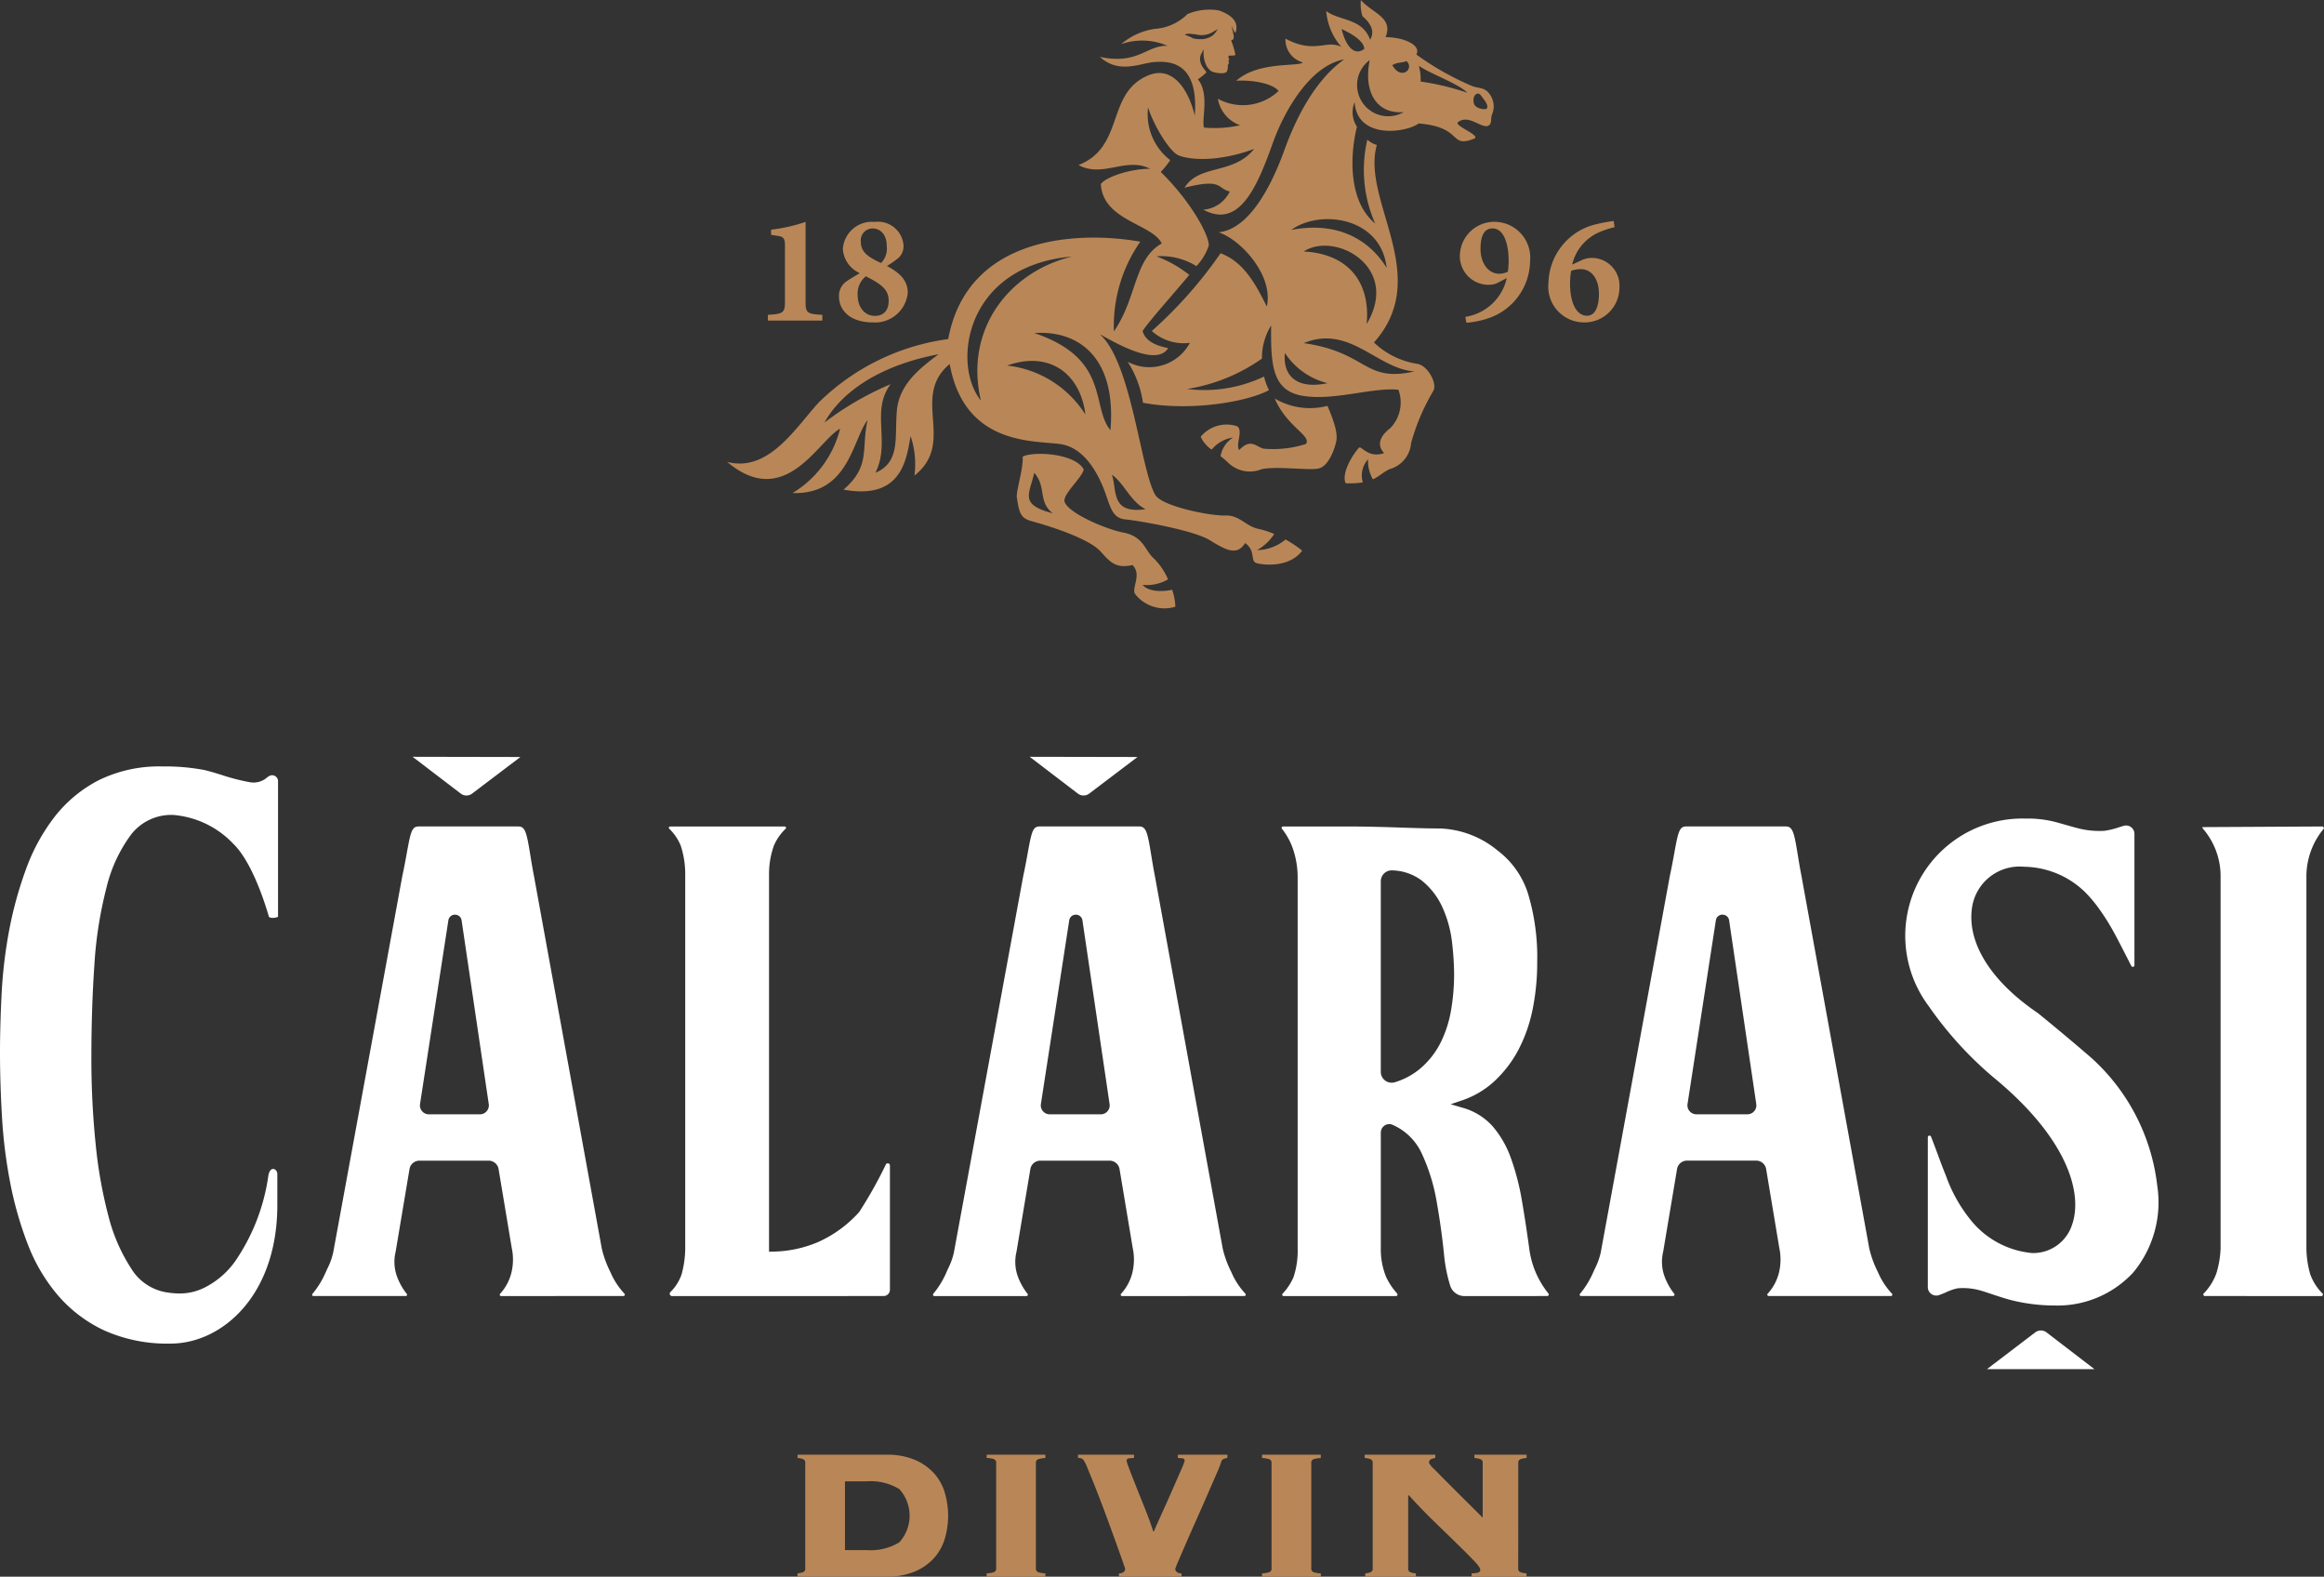 <svg xmlns="http://www.w3.org/2000/svg" width="176.921" height="120.001" viewBox="0 0 176.921 120.001">
  <rect x="0" y="0" width="176.921" height="120.001" fill="#333333" stroke="none"/>
  <g id="Logo-white-small" transform="translate(-475.902 -228.518)">
    <g id="Group_205" data-name="Group 205" transform="translate(475.906 228.517)">
      <path id="Path_52" data-name="Path 52" d="M627.162,351.539l3.688-2.809a.716.716,0,0,1,.839,0l3.66,2.809Zm-138.278-1.947a11.729,11.729,0,0,1-5-.981,10.5,10.5,0,0,1-3.538-2.653,13.269,13.269,0,0,1-2.313-3.886,27.242,27.242,0,0,1-1.348-4.692,37.753,37.753,0,0,1-.631-5.028c-.1-1.7-.152-3.357-.152-4.931,0-1.343.041-2.833.121-4.428a36.1,36.1,0,0,1,.571-4.822,29.308,29.308,0,0,1,1.29-4.694,14.655,14.655,0,0,1,2.2-4.01,10.171,10.171,0,0,1,3.359-2.766,10.457,10.457,0,0,1,4.835-1.035,15.958,15.958,0,0,1,3.122.261c.347.071.838.221,1.358.38a15.751,15.751,0,0,0,2.2.566,2.045,2.045,0,0,0,.261.018,1.554,1.554,0,0,0,1-.375,1.136,1.136,0,0,1,.227-.146.478.478,0,0,1,.173-.034.449.449,0,0,1,.449.449V317.11a.965.965,0,0,1-.394.081.481.481,0,0,1-.294-.068c-.355-1.227-1.344-4.255-2.732-5.585a7.081,7.081,0,0,0-4.566-2.181,3.866,3.866,0,0,0-3.2,1.493A11.143,11.143,0,0,0,484,314.924a30.9,30.9,0,0,0-.914,5.867c-.151,2.184-.228,4.557-.228,7.058a63.624,63.624,0,0,0,.325,6.553,34.615,34.615,0,0,0,.978,5.5,13.256,13.256,0,0,0,1.72,3.961,3.879,3.879,0,0,0,2.72,1.832,6.373,6.373,0,0,0,.973.083,4.207,4.207,0,0,0,1.86-.428,6.377,6.377,0,0,0,2.371-2.025,15.227,15.227,0,0,0,2.519-6.468c.047-.344.188-.559.371-.559a.294.294,0,0,1,.21.1.467.467,0,0,1,.109.357v2.3c0,6.845-4.187,10.537-8.13,10.537Zm143.324-2.9a13.575,13.575,0,0,1-3.112-.387c-.446-.107-1.034-.3-1.553-.474-.357-.119-.679-.227-.9-.288a4.944,4.944,0,0,0-1.291-.178c-.142,0-.283.006-.423.02a3.8,3.8,0,0,0-.887.306c-.189.081-.376.161-.524.21a.7.7,0,0,1-.213.035.638.638,0,0,1-.642-.632V333.887a.121.121,0,0,1,.129-.123.117.117,0,0,1,.116.081c.2.505.377.984.546,1.439.2.546.393,1.058.588,1.532a11.409,11.409,0,0,0,1.816,3.285,6.79,6.79,0,0,0,4.749,2.6h0a3.108,3.108,0,0,0,3.029-2.134c.846-2.367-.283-6.565-5.99-11.249a27.891,27.891,0,0,1-4.917-5.413,8.922,8.922,0,0,1,7.259-14.274h.284a8.441,8.441,0,0,1,2.038.245c.254.066.546.151.84.234.456.131.914.263,1.241.33a6.517,6.517,0,0,0,1.324.135c.13,0,.26,0,.392-.011a5.847,5.847,0,0,0,1.151-.283l.308-.094a.687.687,0,0,1,.187-.027.637.637,0,0,1,.639.634v10a.123.123,0,0,1-.13.123.115.115,0,0,1-.109-.069l-.436-.853c-.378-.741-.715-1.4-1.048-1.988a16.89,16.89,0,0,0-1-1.551,10.317,10.317,0,0,0-1.018-1.209,6.783,6.783,0,0,0-4.663-1.947,3.66,3.66,0,0,0-3.976,3.226c-.325,2.644,1.508,5.527,5.03,7.911.329.268.675.551,1.019.834q1.544,1.274,3.019,2.546a15.477,15.477,0,0,1,5.05,9.765,8.358,8.358,0,0,1-1.832,6.6,7.835,7.835,0,0,1-6.091,2.506Zm11.482-.721-.069-.147a4.285,4.285,0,0,0,1.012-1.59,7.314,7.314,0,0,0,.317-1.878V313.9a5.531,5.531,0,0,0-1.36-3.517.089.089,0,0,1-.014-.1l9.18-.048.067.146a5.7,5.7,0,0,0-1.339,3.52V342.36a7.467,7.467,0,0,0,.29,1.951,4,4,0,0,0,.981,1.516l-.068.148Zm-33.139,0a.107.107,0,0,1-.1-.066.086.086,0,0,1,.013-.1,3.688,3.688,0,0,0,.837-1.5,4.216,4.216,0,0,0,.053-2.006l-1-5.992a.767.767,0,0,0-.758-.641h-5.265a.767.767,0,0,0-.759.641l-1.057,6.3a3.266,3.266,0,0,0,.084,1.816,4.809,4.809,0,0,0,.758,1.375.105.105,0,0,1-.083.171h-7a.1.1,0,0,1-.082-.173,6.761,6.761,0,0,0,.913-1.44l.206-.454a5.162,5.162,0,0,0,.452-1.244L603.023,314c.149-.683.256-1.278.347-1.78.3-1.661.4-1.987.912-1.987h7.563c.516,0,.633.4.909,2.109.078.479.167,1.033.29,1.662l5.163,28.352a7.956,7.956,0,0,0,.641,1.762l.121.267a5.708,5.708,0,0,0,.961,1.406.107.107,0,0,1,.021.12.1.1,0,0,1-.093.059Zm-3.519-29.026a.5.5,0,0,0-.505.433l-2.157,13.978a.681.681,0,0,0,.673.784h3.886a.68.68,0,0,0,.674-.78l-2.067-13.979a.5.5,0,0,0-.5-.433ZM587.4,345.975a1.137,1.137,0,0,1-1.094-.78,11.622,11.622,0,0,1-.473-2.388c-.136-1.344-.327-2.707-.565-4.048a14.455,14.455,0,0,0-1.148-3.674,4.383,4.383,0,0,0-2.206-2.145.6.6,0,0,0-.253-.055.653.653,0,0,0-.641.649v8.826a5.5,5.5,0,0,0,.406,2.163,5.15,5.15,0,0,0,.832,1.252.123.123,0,0,1,.02.134.112.112,0,0,1-.106.066h-8.55a.109.109,0,0,1-.1-.065.094.094,0,0,1,.014-.108,4.428,4.428,0,0,0,.828-1.239,6.261,6.261,0,0,0,.326-2.2V314.1a6.708,6.708,0,0,0-.427-2.35,5.221,5.221,0,0,0-.77-1.342.11.11,0,0,1-.013-.118.1.1,0,0,1,.091-.055h4.821c1.651,0,3.034.046,4.254.087,1.015.033,1.938.064,2.852.064a7.276,7.276,0,0,1,4.4,1.669,6.6,6.6,0,0,1,2.328,3.287,16.78,16.78,0,0,1,.7,5.211,17.908,17.908,0,0,1-.352,3.617,11.556,11.556,0,0,1-1.072,3.051,9.04,9.04,0,0,1-1.808,2.376,6.88,6.88,0,0,1-2.5,1.488l-.859.29.871.256a4.8,4.8,0,0,1,2.319,1.413,7.615,7.615,0,0,1,1.4,2.435,18.6,18.6,0,0,1,.831,3.2c.2,1.15.388,2.383.562,3.666a6.825,6.825,0,0,0,1.456,3.427.127.127,0,0,1,.019.137.107.107,0,0,1-.1.063Zm-5.542-32.4a.83.83,0,0,0-.839.82v14.521a.826.826,0,0,0,.828.82h0a.849.849,0,0,0,.253-.038,5.418,5.418,0,0,0,1.84-.971,6.292,6.292,0,0,0,1.607-1.991,8.831,8.831,0,0,0,.819-2.506,16.009,16.009,0,0,0,.234-2.726,21.729,21.729,0,0,0-.155-2.433,8.881,8.881,0,0,0-.712-2.634,5.518,5.518,0,0,0-1.591-2.083,3.9,3.9,0,0,0-2.227-.777Zm-20.531,32.4a.107.107,0,0,1-.1-.066.087.087,0,0,1,.013-.1,3.689,3.689,0,0,0,.837-1.5,4.221,4.221,0,0,0,.054-2.006l-1-5.992a.767.767,0,0,0-.758-.641H555.1a.767.767,0,0,0-.759.641l-1.057,6.3a3.268,3.268,0,0,0,.084,1.816,4.807,4.807,0,0,0,.758,1.375.106.106,0,0,1,.012.114.1.1,0,0,1-.1.057h-7a.105.105,0,0,1-.085-.173,6.757,6.757,0,0,0,.913-1.44l.2-.454a5.153,5.153,0,0,0,.453-1.244L553.8,314c.149-.683.256-1.278.347-1.78.3-1.661.4-1.987.912-1.987h7.563c.516,0,.633.4.909,2.109.078.479.167,1.033.29,1.662l5.163,28.352a7.948,7.948,0,0,0,.641,1.762l.121.267a5.7,5.7,0,0,0,.961,1.406.107.107,0,0,1,.021.12.1.1,0,0,1-.093.059ZM557.8,316.948a.5.5,0,0,0-.5.433l-2.157,13.978a.681.681,0,0,0,.673.784H559.7a.68.68,0,0,0,.673-.78l-2.067-13.979A.5.5,0,0,0,557.8,316.948Zm-30.732,29.026a.172.172,0,0,1-.163-.1.179.179,0,0,1,.032-.2,3.483,3.483,0,0,0,.865-1.391,7.819,7.819,0,0,0,.265-1.921V313.9a6.9,6.9,0,0,0-.347-2.218,3.755,3.755,0,0,0-.877-1.281.092.092,0,0,1-.018-.1.1.1,0,0,1,.093-.062h8.725a.1.1,0,0,1,.092.062.091.091,0,0,1-.018.1,3.932,3.932,0,0,0-.894,1.275,6.427,6.427,0,0,0-.376,2.224v28.7l.294-.008a9.133,9.133,0,0,0,3.43-.723,9.279,9.279,0,0,0,3.14-2.292,32.933,32.933,0,0,0,2.028-3.613.15.15,0,0,1,.142-.093.161.161,0,0,1,.169.166v9.455a.48.48,0,0,1-.479.48Zm-13.013,0a.107.107,0,0,1-.1-.066.087.087,0,0,1,.013-.1,3.689,3.689,0,0,0,.837-1.5,4.22,4.22,0,0,0,.053-2.006l-1-5.992a.767.767,0,0,0-.758-.641h-5.265a.766.766,0,0,0-.758.641l-1.058,6.3a3.268,3.268,0,0,0,.084,1.816,4.788,4.788,0,0,0,.758,1.375.1.1,0,0,1-.083.171h-7a.1.1,0,0,1-.082-.173,6.725,6.725,0,0,0,.913-1.44l.206-.454a5.183,5.183,0,0,0,.452-1.244L506.531,314c.149-.683.256-1.278.347-1.78.3-1.661.4-1.987.912-1.987h7.563c.516,0,.633.4.909,2.109.078.479.167,1.033.29,1.662l5.163,28.352a7.956,7.956,0,0,0,.641,1.762l.121.267a5.708,5.708,0,0,0,.961,1.406.107.107,0,0,1,.021.12.1.1,0,0,1-.093.059Zm-3.52-29.026a.5.5,0,0,0-.5.433l-2.157,13.978a.681.681,0,0,0,.673.784h3.886a.68.68,0,0,0,.673-.78l-2.067-13.979a.5.5,0,0,0-.5-.436Zm47.855-9.072a.691.691,0,0,1-.419-.135l-3.681-2.81,8.208.016-3.688,2.794a.69.69,0,0,1-.415.135Zm-46.977,0a.691.691,0,0,1-.42-.135l-3.681-2.81,8.208.016-3.688,2.794a.69.69,0,0,1-.414.135Z" transform="translate(-475.906 -247.332)" fill="#fff"/>
      <g id="Group_203" data-name="Group 203" transform="translate(58.453 16.82)">
        <g id="Group_200" data-name="Group 200" transform="translate(0 0.071)">
          <g id="Group_199" data-name="Group 199">
            <path id="Path_53" data-name="Path 53" d="M553.452,258.432v-.437c1.217-.06,1.3-.19,1.3-1.041v-4.279c0-.6-.213-.65-.7-.709l-.355-.059v-.39a13,13,0,0,0,2.625-.591v6.029c0,.875.07.981,1.276,1.041v.437Z" transform="translate(-553.452 -250.925)" fill="#b98757"/>
            <path id="Path_54" data-name="Path 54" d="M563.363,250.925a1.946,1.946,0,0,1,2.187,1.832,1.225,1.225,0,0,1-.391.91,7.9,7.9,0,0,1-.874.615c.839.449,1.584,1,1.584,2.034a2.5,2.5,0,0,1-2.66,2.258c-1.584,0-2.577-.8-2.577-2a1.321,1.321,0,0,1,.509-1.076c.236-.177.733-.473,1.076-.674a2.165,2.165,0,0,1-1.289-1.844,2.219,2.219,0,0,1,2.435-2.055Zm0,7.152c.662,0,1.064-.414,1.052-1.182-.012-.828-.556-1.229-1.738-1.832a1.691,1.691,0,0,0-.626,1.372C562.051,257.557,562.7,258.077,563.363,258.077Zm-.166-6.655a.907.907,0,0,0-.9,1.029c0,.779.591,1.17,1.537,1.6a1.531,1.531,0,0,0,.437-1.254c0-1.044-.6-1.375-1.071-1.375Z" transform="translate(-555.22 -250.925)" fill="#b98757"/>
          </g>
        </g>
        <g id="Group_202" data-name="Group 202" transform="translate(52.68)">
          <g id="Group_201" data-name="Group 201">
            <path id="Path_55" data-name="Path 55" d="M626.91,255.2l-.591.307a1.472,1.472,0,0,1-.685.2,2.176,2.176,0,0,1-2.294-2.234,2.62,2.62,0,0,1,2.731-2.554,2.73,2.73,0,0,1,2.613,3,4.65,4.65,0,0,1-3.109,4.315,7,7,0,0,1-1.737.366l-.083-.449a3.825,3.825,0,0,0,3.155-2.951Zm-1.087-3.783c-.638.012-.911.568-.911,1.572,0,1.028.556,1.88,1.431,1.88a1.511,1.511,0,0,0,.65-.154,5.606,5.606,0,0,0,.06-.852c0-1.141-.32-2.453-1.23-2.441Z" transform="translate(-623.34 -250.854)" fill="#b98757"/>
            <path id="Path_56" data-name="Path 56" d="M634.7,253.869a2,2,0,0,1,.78-.225,2.107,2.107,0,0,1,2.211,2.223,2.653,2.653,0,0,1-2.719,2.683,2.723,2.723,0,0,1-2.683-3.026,4.7,4.7,0,0,1,3.2-4.327,10.8,10.8,0,0,1,1.762-.366l.071.473a6.56,6.56,0,0,0-1.265.425,3.559,3.559,0,0,0-1.963,2.423Zm.071.626a2.217,2.217,0,0,0-.756.13,5.318,5.318,0,0,0-.083.958c0,1.56.52,2.458,1.288,2.458.733,0,.911-.921.911-1.667,0-1.11-.551-1.874-1.356-1.874Z" transform="translate(-625.544 -250.831)" fill="#b98757"/>
          </g>
        </g>
      </g>
      <g id="Group_204" data-name="Group 204" transform="translate(55.352)">
        <path id="Path_57" data-name="Path 57" d="M602.8,268.755c.945,2.188,2.835,2.83,2.374,3.462a8.183,8.183,0,0,1-3.208.356c-.559-.114-.975-.846-1.875.11-.286-.455.333-1.489-.152-1.817a2.56,2.56,0,0,0-2.775.8,2.388,2.388,0,0,0,.837.98,2.571,2.571,0,0,1,1.629-.922,2.106,2.106,0,0,0-.953,1.424,5.3,5.3,0,0,1,.566.479,2.366,2.366,0,0,0,2.562.507c1.169-.252,3.556.113,4.328-.051s1.219-1.48,1.343-2.025-.037-1.278-.659-2.745A5.265,5.265,0,0,1,602.8,268.755Z" transform="translate(-561.115 -238.424)" fill="#b98757"/>
        <path id="Path_58" data-name="Path 58" d="M588.169,284.315a3.21,3.21,0,0,0,1.936-.42,4.99,4.99,0,0,0-1.091-1.6c-.689-.6-.746-1.67-2.344-1.968-1.1-.2-4.023-1.368-4.429-2.3-.242-.557,1.37-1.9,1.444-2.506-.69-1.233-3.843-1.385-4.645-.968.056.94-.514,2.644-.444,3.112.185,1.242.306,1.577,1.137,1.806s4.263,1.214,5.249,2.316c.7.782,1.147,1.31,2.42,1.018.721.749-.071,1.7.182,2.185a2.823,2.823,0,0,0,3.078.987,4.384,4.384,0,0,0-.245-1.289C589.707,284.85,588.6,284.853,588.169,284.315Zm-8.251-8.527c.958,1.067.262,2.215,1.424,3.085C578.745,278.2,579.563,277.41,579.918,275.788Z" transform="translate(-556.541 -239.801)" fill="#b98757"/>
        <path id="Path_59" data-name="Path 59" d="M607.356,235.644c-.367-.505-.863-.394-1.332-.589a21.761,21.761,0,0,1-4.218-2.386c.4-.736-1.015-1.329-2.343-1.321.611-1.514-.991-1.806-1.881-2.83a3.145,3.145,0,0,0,.121,1.23c.832.719.869,1.294.587,1.8-.61-1.67-2.313-1.417-3.345-2.189a4.713,4.713,0,0,0,1.156,2.729c-1.147-.583-2.019.575-4.258-.631a1.8,1.8,0,0,0,1.327,1.814c-.353.344-3.37-.112-5.074,1.39,1.524-.08,2.907.32,3.221.783a3.961,3.961,0,0,1-4.619.591,2.6,2.6,0,0,0,1.689,2.016,8.924,8.924,0,0,1-2.744.176c-.21-.607.44-2.567-.471-3.675a3.965,3.965,0,0,0,.638-.514c.055,0-.15-.242-.268-.417a1.2,1.2,0,0,1-.2-.53.88.88,0,0,1,.058-.4c-.01,0,.231-.445.222-.448a2.314,2.314,0,0,0,.176,1.217,1.259,1.259,0,0,0,.419.492c.427.171,1.047.2,1.164.012a1.076,1.076,0,0,0,.073-.516h.017s.151-.215,0-.3c0,0,.173-.054.021-.259a1.217,1.217,0,0,1,.035-.141c.373.011.477-.014.507-.059a6.776,6.776,0,0,0-.326-1.1c.2-.075.253-.112.133-.661-.015-.069-.069-.269-.11-.433.1.15.2.5.308.506.285-.808-.293-1.358-1.288-1.694a4.355,4.355,0,0,0-2.363.279,3.9,3.9,0,0,1-2.486,1.129,5.066,5.066,0,0,0-2.566,1.162,4.865,4.865,0,0,1,3.53.127c-1.6-.053-2.236,1.467-5.156.842,1.487,1.342,3.071.469,4.16.394s3.384-.085,3.069,4.08c-.471-1.971-1.68-3.85-3.558-3.057-3.225,1.36-1.753,5.423-5.293,6.818,1.855,1,3.624-.65,5.451.282-1.548,0-3.413.647-3.752,1.167.164,2.794,3.917,3.015,4.638,4.518-2.132,1.2-1.852,4.085-3.643,6.691a11.2,11.2,0,0,1,2.01-6.826c-4.789-.845-13.165-.44-14.624,7.411a17.355,17.355,0,0,0-9.856,4.826c-1.75,1.9-3.813,5.353-6.974,4.521,4.418,3.724,6.93-1.633,8.6-2.528a7.957,7.957,0,0,1-3.621,4.9c4.294.136,4.56-4.068,5.714-5.561-.5,2.224.256,3.5-1.833,5.3,4.478.823,4.792-2.365,5.106-4.07a6.566,6.566,0,0,1,.293,3c3.2-2.525-.324-5.977,2.684-8.489,1.119,6.174,6.322,5.816,8.386,6.088,2.114.279,3.158,2.81,3.556,4s.635,1.67,1.492,1.746,5.118.8,6.368,1.575,2.076,1.2,2.691.216c.84.608.35,1.377.872,1.529s2.5.36,3.47-.949a8.37,8.37,0,0,0-1.266-.849,3.494,3.494,0,0,1-2.17.809,3.764,3.764,0,0,0,1.308-1.229,6.336,6.336,0,0,0-1.174-.381c-1.026-.209-1.436-1.063-2.555-1.025s-4.813-.691-5.327-1.567c-1.125-1.918-1.8-10.116-4.238-12.244,1.425.81,4.38,2.461,5.218,1.068-.995-.191-1.752-.57-1.948-1.3.614-.9,2.322-2.783,3.558-4.269a9.229,9.229,0,0,0-2.505-1.414,5.027,5.027,0,0,1,3.044.745,4.146,4.146,0,0,0,.947-1.575c-.015-.88-1.422-3.4-3.66-5.592a6.332,6.332,0,0,0,.721-.9,4.4,4.4,0,0,1-1.686-4.006c.472,1.471,1.666,3.356,2.294,3.632.744.326,2.88.587,5.782-.478-1.6,1.992-4.169,1.129-5.3,2.951,2.943-.746,2.452.069,3.446.287a2.431,2.431,0,0,1-2.013,1.385c2.674,1.449,4.041-1.566,5.27-5.029.843-2.375,2.8-5.923,5.455-6.413-1.933,1.364-3.461,3.878-4.554,6.9-1.165,3.228-2.87,6.057-5.016,6.264,1.634.516,4.211,3.239,3.676,5.652-1.036-2.109-1.92-3.436-3.519-4.059a33.075,33.075,0,0,1-5.237,5.919,3.621,3.621,0,0,0,2.9.9,3.5,3.5,0,0,1-4.734,1.443,7.866,7.866,0,0,1,1.162,3.12c3.681.684,8.027-.1,9.594-.963a4.226,4.226,0,0,1-.375-1.034,10.6,10.6,0,0,1-5.861.948,13.577,13.577,0,0,0,5.7-2.316,4.672,4.672,0,0,1,.7-2.52c-.038,3.073.094,5.009,2.481,5.369s5.281-.678,7.208-.476a2.812,2.812,0,0,1-.626,2.93c-.69.522-1.093,1.215-.464,1.89-1.222.436-1.734-.607-1.921-.4-.594.665-1.324,2.011-1.007,2.694a6.049,6.049,0,0,0,1.308-.066,1.823,1.823,0,0,1,.4-1.756A2.757,2.757,0,0,0,598.5,265c.5-.236.789-.555,1.277-.778a2.236,2.236,0,0,0,1.628-1.973,16.066,16.066,0,0,1,1.7-3.992c.3-.512-.385-1.872-1.187-2.042a6.107,6.107,0,0,1-3.339-1.632c4.514-5.047-.987-10.795.22-15.03a1.871,1.871,0,0,1-.724-.407,10.121,10.121,0,0,0,.6,6.39c-2.387-1.985-1.715-6.174-1.388-7.367a2.005,2.005,0,0,1-.179-1.876c.186,2.827,3.86,2.353,4.877,1.622,3.415.271,2.286,1.9,4.2,1.165.629-.24-1.555-.99-1.21-1.263.837-.658,1.87.592,2.357.24.246-.177.107-.5.243-.841a1.567,1.567,0,0,0-.219-1.572Zm-45.093,24.1c-.188,2.025.3,3.936-1.634,4.756,1.173-2.365-.382-4.682,1.157-6.743a23.178,23.178,0,0,0-5.043,2.924c1.539-2.748,4.875-4.49,8.688-5.2-1.362,1.028-2.98,2.243-3.168,4.267Zm13.331-11.7c-4.717,1.132-8.224,5.478-6.939,10.955-2.215-2.712-1.247-10.248,6.938-10.956Zm-4.952,8.3c3.185-1.151,5.594.575,5.971,3.729a8.1,8.1,0,0,0-5.972-3.734ZM581.2,267.27c-2.723.4-2.157-1.492-2.576-2.621C579.565,265.288,580.048,266.715,581.2,267.27Zm-2.681-6.009c-1.493-1.793,0-5.454-5.8-7.393,3.223-.235,6.281,1.7,5.8,7.392Zm6.27-29.826a.4.4,0,0,0-.188-.1,2.987,2.987,0,0,0-.416-.164.367.367,0,0,1,.032-.031c.206-.152,1.059.066,1.216.055a1.775,1.775,0,0,0,.84-.216c.1-.064.258-.154.409-.245a1.673,1.673,0,0,1-.369.473,1.579,1.579,0,0,1-.794.293,2.8,2.8,0,0,1-.731-.066ZM591.8,255.38a5.438,5.438,0,0,0,3.247,2.3C592.512,258.214,591.632,256.935,591.8,255.38Zm9.864,1.406c-3.872.874-3.544-1.457-8.431-2.152,3.49-1.449,5.581,1.958,8.43,2.152Zm-3.641-3.6c.314-3.384-1.592-5.369-4.79-5.527,2.337-1.548,7.407,1.141,4.789,5.526Zm1.523-4.282c-1.517-2.441-4.092-3.5-7.263-2.884,2.188-1.6,6.839-.988,7.262,2.88Zm-3.43-18.173c1.064.479,1.718,1.031,1.728,1.51-.723.551-1.383-.128-1.729-1.511Zm2.141,2.357c-.5,2.487.559,4.131,2.592,3.963a2.372,2.372,0,0,1-2.592-3.964Zm2.472.968c-.362,0-.571-.3-.759-.568.372-.256.645-.149,1.081-.317a.489.489,0,0,1-.322.884Zm1.4.667a3.667,3.667,0,0,0-.136-1.2c.88.618,3,1.348,3.7,2.056a20.065,20.065,0,0,0-3.565-.857Zm5,2.077c-.2.086-.857-.047-.943-.41-.127-.534.158-.761.325-.751s.3.282.466.485.346.59.147.676Z" transform="translate(-549.339 -228.517)" fill="#b98757"/>
      </g>
    </g>
    <g id="Group_206" data-name="Group 206" transform="translate(536.617 339.236)">
      <path id="Path_60" data-name="Path 60" d="M557.035,376.036a.279.279,0,0,0-.17-.3,1.6,1.6,0,0,0-.418-.084V375.4h6.771a5.424,5.424,0,0,1,2.132.38,4.151,4.151,0,0,1,1.467,1.012,3.852,3.852,0,0,1,.835,1.477,6.182,6.182,0,0,1,0,3.544,3.852,3.852,0,0,1-.835,1.477,4.154,4.154,0,0,1-1.467,1.012,5.426,5.426,0,0,1-2.132.379h-6.771v-.253a1.566,1.566,0,0,0,.418-.085.276.276,0,0,0,.17-.3Zm3.024,6.623h1.624a4.213,4.213,0,0,0,2.517-.59,3.022,3.022,0,0,0,0-4.05,4.212,4.212,0,0,0-2.517-.591h-1.624Z" transform="translate(-556.448 -375.403)" fill="#b98757"/>
      <path id="Path_61" data-name="Path 61" d="M580.018,375.4v.253a2.2,2.2,0,0,0-.53.084.277.277,0,0,0-.192.3v8.015a.275.275,0,0,0,.192.295,2.164,2.164,0,0,0,.53.085v.253H575.55v-.253a2.176,2.176,0,0,0,.531-.085.275.275,0,0,0,.191-.3v-8.015a.277.277,0,0,0-.191-.3,2.221,2.221,0,0,0-.531-.084V375.4Z" transform="translate(-561.151 -375.403)" fill="#b98757"/>
      <path id="Path_62" data-name="Path 62" d="M584.771,375.4h4.266v.253c-.09,0-.207.008-.35.021s-.214.078-.214.19a2.388,2.388,0,0,0,.135.433q.136.369.351.917t.473,1.192q.259.643.485,1.213t.384,1.023q.157.453.2.6h.045q.293-.675.7-1.572t.767-1.719q.362-.822.621-1.423a4.61,4.61,0,0,0,.259-.665c0-.112-.068-.176-.2-.19s-.241-.021-.317-.021V375.4h3.77v.253a1.146,1.146,0,0,0-.3.074.307.307,0,0,0-.169.222,9.509,9.509,0,0,1-.361.907q-.294.675-.678,1.561t-.823,1.866q-.438.979-.8,1.814t-.6,1.391a5.624,5.624,0,0,0-.237.6.294.294,0,0,0,.158.265.481.481,0,0,0,.316.074v.253h-4.762v-.253a.483.483,0,0,0,.317-.074.294.294,0,0,0,.158-.265c0-.013-.072-.225-.215-.632s-.323-.914-.541-1.518-.459-1.262-.722-1.973-.516-1.37-.756-1.982-.452-1.128-.632-1.55a2.9,2.9,0,0,0-.338-.675.623.623,0,0,0-.215-.1,1.336,1.336,0,0,0-.17-.011Z" transform="translate(-563.422 -375.403)" fill="#b98757"/>
      <path id="Path_63" data-name="Path 63" d="M607.833,375.4v.253a2.209,2.209,0,0,0-.531.084.277.277,0,0,0-.192.3v8.015a.275.275,0,0,0,.192.295,2.167,2.167,0,0,0,.531.085v.253h-4.469v-.253a2.171,2.171,0,0,0,.53-.085.275.275,0,0,0,.192-.295v-8.015a.277.277,0,0,0-.192-.3,2.208,2.208,0,0,0-.53-.084V375.4Z" transform="translate(-568 -375.403)" fill="#b98757"/>
      <path id="Path_64" data-name="Path 64" d="M625.414,384.051a.274.274,0,0,0,.181.295,1.774,1.774,0,0,0,.451.085v.253h-4.175v-.253a2.449,2.449,0,0,0,.418-.042c.158-.028.237-.106.237-.233s-.165-.361-.5-.706-.756-.77-1.275-1.277-1.1-1.071-1.749-1.7-1.287-1.29-1.918-1.993l-.045.042v5.526a.277.277,0,0,0,.169.3,1.568,1.568,0,0,0,.418.085v.253h-3.859v-.253a1.523,1.523,0,0,0,.4-.085.277.277,0,0,0,.169-.3v-8.015a.277.277,0,0,0-.181-.3,1.757,1.757,0,0,0-.428-.084V375.4H619.1v.253a1.326,1.326,0,0,0-.315.084.28.28,0,0,0-.158.3,1.722,1.722,0,0,0,.372.443q.372.379.959.97t1.309,1.307l1.444,1.434v-4.155a.277.277,0,0,0-.181-.3,1.813,1.813,0,0,0-.451-.084V375.4h3.972v.253a1.8,1.8,0,0,0-.451.084.276.276,0,0,0-.181.3Z" transform="translate(-570.551 -375.403)" fill="#b98757"/>
    </g>
  </g>
</svg>
